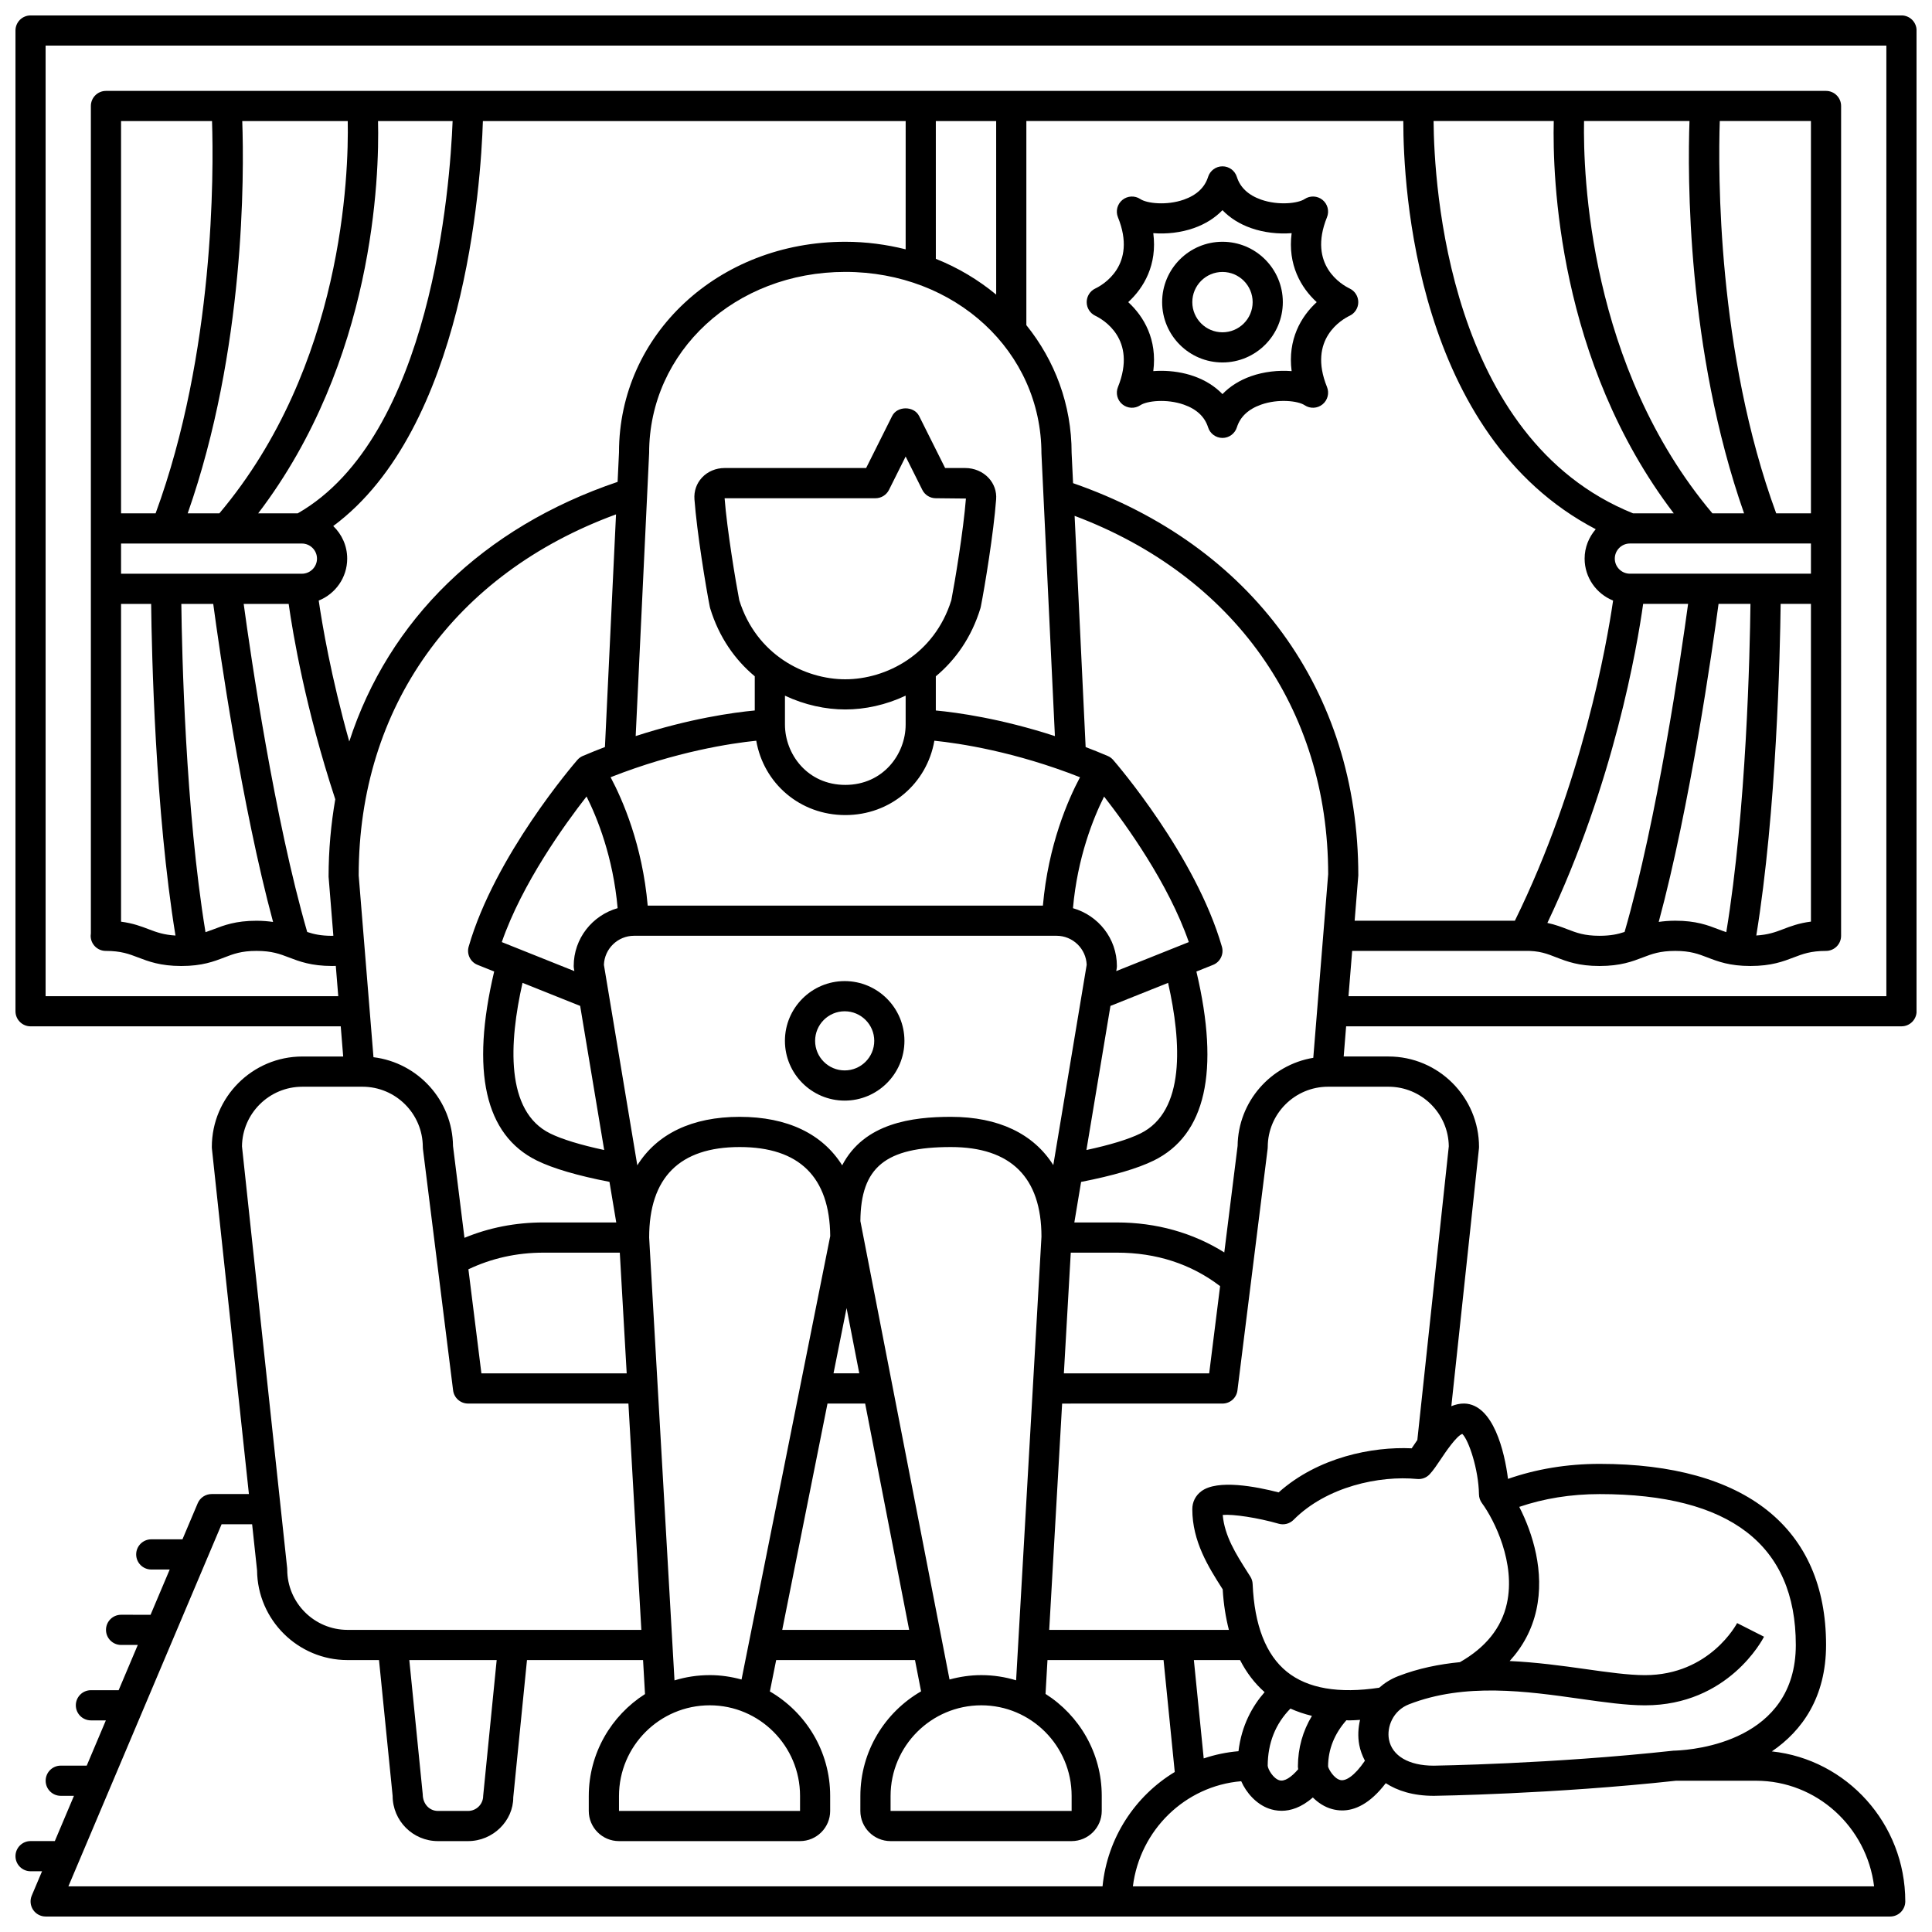 <?xml version="1.0" encoding="UTF-8"?>
<!-- Uploaded to: ICON Repo, www.iconrepo.com, Generator: ICON Repo Mixer Tools -->
<svg width="800px" height="800px" version="1.1" viewBox="144 144 512 512" xmlns="http://www.w3.org/2000/svg">
 <defs>
  <clipPath id="a">
   <path d="m148.09 148.09h503.81v503.81h-503.81z"/>
  </clipPath>
 </defs>
 <g clip-path="url(#a)">
  <path d="m647.91 148.09h-495.81c-2.207 0-4 1.793-4 4v259.9c0 2.207 1.793 4 4 4h82.199l0.648 7.996h-10.82c-13.23 0-23.992 10.762-23.992 23.992 0 0.145 0.008 0.285 0.023 0.426l9.805 91.535h-9.883c-1.605 0-3.059 0.961-3.684 2.438l-4.043 9.559h-8.266c-2.207 0-4 1.793-4 4 0 2.207 1.793 4 4 4h4.887l-5.074 11.996-7.812-0.004c-2.207 0-4 1.793-4 4 0 2.207 1.793 4 4 4h4.426l-5.074 11.996-7.348-0.004c-2.207 0-4 1.793-4 4s1.793 4 4 4h3.961l-5.074 11.996-6.883-0.004c-2.207 0-4 1.793-4 4s1.793 4 4 4h3.504l-5.074 11.996-6.426-0.004c-2.207 0-4 1.793-4 4 0 2.207 1.793 4 4 4h3.039l-2.723 6.438c-0.523 1.234-0.391 2.652 0.348 3.766 0.742 1.117 1.992 1.789 3.332 1.789h488.82c2.207 0 4-1.793 4-4 0-20.625-15.52-37.641-35.359-39.758 8.047-5.481 14.355-14.359 14.367-28.203v-0.016-0.02-0.012-0.008c-0.023-30.914-21.32-47.938-59.98-47.938-8.746 0-16.871 1.387-24.312 3.977-0.895-7.207-3.883-19.707-11.539-19.969-1.246-0.023-2.391 0.266-3.477 0.703l7.312-68.254c0.02-0.141 0.027-0.281 0.027-0.426 0-13.23-10.762-23.992-23.992-23.992h-11.875l0.648-7.996h147.18c2.207 0 4-1.793 4-4l-0.004-259.9c0-2.207-1.789-4-3.996-4zm-68.457 155.94h11.91c-1.887 13.871-8.152 56.969-16.832 86.945-1.75 0.586-3.656 1.016-6.602 1.02h-0.043c-4.023 0-6.102-0.805-8.508-1.73-1.539-0.59-3.191-1.23-5.309-1.68 17.652-37.102 23.793-73.242 25.383-84.555zm19.98 0h8.457c-0.156 12.918-1.074 54.547-6.406 87-0.707-0.23-1.395-0.484-2.121-0.766-2.754-1.062-5.879-2.266-11.383-2.266h-0.055c-1.664 0.004-3.059 0.137-4.344 0.316 8.34-30.938 14.223-72.18 15.852-84.285zm16.457 0h8.027v84.207c-3.195 0.402-5.41 1.25-7.426 2.023-2.082 0.801-4.004 1.473-7.055 1.656 5.371-33.004 6.297-74.93 6.453-87.887zm8.027-7.996h-47.98c-2.203 0-4-1.797-4-4 0-2.203 1.797-4 4-4h47.98zm0-15.996h-9.207c-15.656-42.621-15.398-90.48-14.953-103.96h24.16zm-17.719 0h-8.395c-32.77-38.906-34.273-89.988-34.016-103.96h27.945c-0.5 14.129-0.77 60.586 14.465 103.96zm-18.637 0h-10.797c-49.066-19.793-52.719-87.176-52.852-103.96h31.848c-0.355 14.684 1.043 63.59 31.801 103.96zm-20.68 4.211c-1.809 2.106-2.941 4.801-2.941 7.785 0 5.039 3.129 9.344 7.547 11.121-1.66 11.383-8.117 48.41-26.027 84.844h-42.465l0.969-11.996c0-48.863-28.227-87.5-75.59-103.96l-0.383-8c0-12.852-4.469-24.523-11.996-33.875v-54.094h99.895c-0.012 17.387 3.219 83.242 50.992 108.17zm-94.906 163.46-3.527 28.199c-8.277-5.188-17.969-7.945-28.461-7.945h-11.277l1.793-10.746c8.477-1.652 14.953-3.551 19.246-5.656 13.773-6.773 17.555-23.641 11.309-50.094l4.406-1.762c1.906-0.758 2.922-2.844 2.356-4.816-6.945-24.113-27.922-48.469-28.812-49.492-0.395-0.457-0.891-0.82-1.445-1.055-1.988-0.852-3.934-1.629-5.859-2.363l-2.922-61.273c42.168 15.863 67.184 51.051 67.195 94.969l-3.945 48.656c-11.273 1.871-19.93 11.609-20.055 23.379zm-229-23.535-3.918-48.176c0-44.656 25.398-80 68.195-95.68l-2.938 61.652c-1.922 0.738-3.871 1.516-5.859 2.363-0.555 0.234-1.047 0.598-1.445 1.055-0.887 1.023-21.867 25.383-28.812 49.492-0.566 1.977 0.453 4.059 2.356 4.816l4.406 1.762c-6.246 26.457-2.469 43.32 11.309 50.094 4.285 2.106 10.77 4.008 19.246 5.656l1.797 10.754h-19.273c-7.477 0-14.488 1.398-20.953 4.074l-3.035-24.328c-0.133-12.117-9.301-22.094-21.074-23.535zm177.02-159.95 3.566 74.848c-14.32-4.652-25.852-6.25-31.559-6.785v-9.055c5.172-4.312 9.449-10.266 11.824-18.043 0.039-0.133 0.07-0.262 0.098-0.395 1.051-5.328 3.402-19.609 4.062-28.465 0.16-2.102-0.547-4.113-1.988-5.664-1.555-1.672-3.809-2.633-6.188-2.633h-5.34l-6.894-13.781c-1.355-2.711-5.797-2.711-7.152 0l-6.891 13.781h-37.512c-2.316 0-4.5 0.926-5.996 2.543-1.445 1.555-2.148 3.594-1.988 5.75 0.664 8.852 3.012 23.137 4.062 28.465 0.023 0.133 0.059 0.266 0.098 0.395 2.371 7.777 6.652 13.727 11.824 18.043v9.055c-5.707 0.539-17.242 2.137-31.559 6.785l3.566-75.031c0-26.906 22.832-47.98 51.98-47.98 29.148-0.004 51.98 21.074 51.984 48.168zm26.223 180.16c-3.141 1.543-8.035 3.035-14.305 4.383l6.367-38.191 15.273-6.109c3.574 15.832 4.59 34.051-7.336 39.918zm-50.219-4.41c-10.238 0-22.988 1.629-28.812 12.852-5.211-8.328-14.508-12.852-27.168-12.852-12.633 0-21.906 4.508-27.125 12.848l-8.852-53.133c0.156-4.269 3.68-7.699 7.988-7.699h111.96c4.309 0 7.832 3.426 7.992 7.695l-8.848 53.082c-5.219-8.285-14.496-12.793-27.133-12.793zm-27.648 50.676 3.363 17.297h-6.824zm-68.91-135.57c2.844 5.664 7.047 16.051 8.238 29.59-6.695 1.914-11.641 8.02-11.641 15.32 0 0.219 0.016 0.441 0.055 0.66l0.117 0.703-19.23-7.691c5.394-15.551 16.668-31.16 22.461-38.582zm-16.965 49.387 15.273 6.109 6.367 38.191c-6.269-1.348-11.172-2.84-14.305-4.383-11.938-5.867-10.918-24.09-7.336-39.918zm157.34-3.117 0.117-0.703c0.039-0.219 0.055-0.438 0.055-0.656 0-7.301-4.945-13.402-11.641-15.312 1.191-13.48 5.402-23.895 8.246-29.582 5.797 7.418 17.059 23.008 22.453 38.566zm-19.438-17.355h-104.73c-1.402-16.062-6.652-28.055-9.832-34.023 17.305-6.812 31.996-9.004 38.598-9.672 1.969 11.336 11.617 19.703 23.602 19.703s21.633-8.367 23.602-19.703c6.602 0.672 21.293 2.859 38.598 9.676-3.184 5.973-8.43 17.961-9.836 34.02zm-52.363-59.977c-10.758 0-23.59-6.484-28.105-20.969-0.918-4.719-3.25-18.742-3.883-27.012h39.984c1.516 0 2.898-0.855 3.578-2.211l4.418-8.844 4.418 8.84c0.68 1.359 2.062 2.215 3.578 2.215l7.981 0.082c-0.68 8.598-2.961 22.285-3.867 26.93-4.512 14.484-17.348 20.969-28.102 20.969zm0 7.996c5.195 0 10.766-1.188 15.992-3.66v7.66c0 7.859-5.981 15.992-15.992 15.992s-15.992-8.133-15.992-15.992v-7.656c5.227 2.469 10.797 3.656 15.992 3.656zm-79.973 143.95h20.211l1.828 31.988h-38.504l-3.445-27.578c6.043-2.871 12.699-4.41 19.91-4.41zm44.043 119.96c13.199 0 23.934 10.762 23.934 23.992v4l-47.98-0.004v-3.941c0-13.262 10.785-24.047 24.047-24.047zm0-8c-3.246 0-6.383 0.492-9.336 1.395l-6.715-117.35c0-15.918 8.074-23.992 23.992-23.992 15.789 0 23.859 7.941 23.992 23.602l-23.504 117.51c-2.695-0.738-5.508-1.168-8.43-1.168zm31.211-71.973h9.977l11.664 59.977-33.637 0.004zm40.762 79.973c13.199 0 23.934 10.762 23.934 23.992v4l-47.98-0.004v-3.941c0-13.262 10.785-24.047 24.047-24.047zm0-8c-2.918 0-5.731 0.43-8.422 1.16l-23.625-121.49c0.113-14.293 6.656-19.617 23.992-19.617 15.918 0 23.992 8.074 23.996 23.762l-6.719 117.56c-2.922-0.887-6.012-1.375-9.223-1.375zm23.707-111.96h12.223c10.484 0 19.66 3.012 27.352 8.875l-2.894 23.113h-38.508zm-19.766-253.89c-4.715-3.898-10.082-7.129-15.992-9.48l-0.004-36.512h15.992zm-23.992-12.004c-5.082-1.266-10.426-2-15.992-2-33.633 0-59.977 24.586-59.973 55.789l-0.371 7.844c-35.695 12.078-60.676 36.598-71.113 68.805-4.856-17.254-7.191-31.145-8.094-37.352 4.414-1.77 7.547-6.078 7.547-11.121 0-3.391-1.426-6.445-3.699-8.629 34.762-25.773 39.121-90.449 39.66-107.32h112.04zm-161.11 69.973h-10.477c30.758-40.371 32.117-89.281 31.762-103.96h19.766c-0.668 17.055-5.555 83.652-41.051 103.96zm13.258-103.96c0.273 13.957-1.191 64.988-34.02 103.96h-8.395c15.23-43.375 14.961-89.836 14.461-103.96zm-35.965 0c0.441 13.48 0.703 61.34-14.953 103.96h-9.156v-103.96zm-24.109 111.96h47.926c2.203 0 4 1.797 4 4 0 2.203-1.797 4-4 4h-47.926zm0 15.996h7.973c0.156 12.961 1.078 54.883 6.449 87.887-3.051-0.184-4.969-0.855-7.055-1.656-2-0.766-4.199-1.605-7.367-2.016zm22.379 87c-5.328-32.453-6.246-74.082-6.406-87h8.457c1.633 12.109 7.512 53.348 15.855 84.285-1.285-0.18-2.68-0.312-4.344-0.316h-0.055c-5.5 0-8.629 1.203-11.383 2.266-0.715 0.273-1.41 0.527-2.125 0.766zm26.953-0.055c-8.68-29.977-14.945-73.074-16.832-86.945h11.918c1.105 7.816 4.434 27.711 12.352 51.773-1.137 6.609-1.773 13.441-1.773 20.523l1.266 15.641c-0.113 0.012-0.215 0.012-0.332 0.027-2.945-0.004-4.848-0.43-6.598-1.02zm-1.293 41.008h15.938c8.82 0 15.992 7.172 15.992 15.992 0 0.168 0.008 0.332 0.031 0.496l7.996 63.977c0.25 2.004 1.953 3.5 3.969 3.5h42.492l3.426 59.977h-77.852c-8.82 0-15.992-7.172-15.992-15.992 0-0.145-0.008-0.285-0.023-0.426l-11.969-111.73c0.105-8.73 7.238-15.793 15.992-15.793zm51.504 151.94-3.578 35.984c0 2.203-1.797 4-4 4h-7.996c-2.203 0-4-1.797-4.019-4.398l-3.559-35.586zm-110.78 53.539s0-0.004 0.004-0.004l8.453-19.98c0.004-0.004 0.004-0.012 0.008-0.016l8.453-19.977c0-0.004 0.004-0.008 0.004-0.012l8.453-19.98c0-0.004 0-0.004 0.004-0.008l8.453-19.98c0.004-0.008 0.004-0.012 0.008-0.02l4.039-9.543h8.094l1.309 12.219c0.121 13.129 10.832 23.766 23.992 23.766h8.324l3.609 35.98c0 6.613 5.383 11.996 11.996 11.996h7.996c6.613 0 11.996-5.383 11.977-11.594l3.637-36.387h30.762l0.516 9.016c-8.941 5.691-14.902 15.668-14.902 27.027v3.941c0 4.41 3.586 7.996 7.996 7.996h47.98c4.41 0 7.996-3.586 7.996-7.996v-4c0-11.816-6.445-22.129-15.977-27.668l1.668-8.316h36.789l1.613 8.293c-9.602 5.543-16.09 15.891-16.09 27.75l-0.004 3.941c0 4.41 3.586 7.996 7.996 7.996h47.98c4.41 0 7.996-3.586 7.996-7.996v-4c0-11.363-5.961-21.336-14.898-27.012l0.516-8.973h30.762l2.969 29.664c-10.488 6.336-17.867 17.418-19.141 30.312h-274.06zm314.29-45.035c-3.211 3.664-6.113 8.793-6.922 15.652-3.195 0.27-6.281 0.922-9.215 1.914l-2.609-26.07h12.238c1.711 3.344 3.875 6.184 6.508 8.504zm25.086 14c0.266 1.398 0.785 2.812 1.496 4.176-2.801 4.121-5.109 5.41-6.445 5.129-1.742-0.344-3.203-2.93-3.316-3.609 0.02-4.598 1.711-8.691 4.856-12.254 0.23 0.004 0.441 0.043 0.676 0.043 0.949 0 1.961-0.082 2.941-0.137-0.504 2.141-0.629 4.387-0.207 6.652zm-16.262 5.676c0 0.234 0.051 0.504 0.078 0.754-1.879 2.191-3.644 3.293-4.945 2.938-1.668-0.465-3.062-2.898-3.137-3.867 0.027-6.019 2.051-11.105 6.023-15.148 1.781 0.809 3.684 1.449 5.699 1.934-2.43 4.039-3.695 8.512-3.719 13.391zm152.7 31.797h-196.43c1.84-14.902 13.832-26.637 28.707-27.867 1.344 3.066 4.004 6.078 7.359 7.262 0.887 0.312 2.031 0.574 3.359 0.574 2.309 0 5.184-0.824 8.262-3.531 1.395 1.391 3.109 2.535 5.117 3.078 0.816 0.219 1.711 0.359 2.676 0.359 3.262 0 7.305-1.672 11.531-7.223 3.106 2.008 7.254 3.352 12.758 3.352 0.312-0.004 31.547-0.449 64.145-4h21.227c16.055 0.008 29.344 12.238 31.289 27.996zm-20.746-63.992c-0.016 25.555-26.891 27.789-31.742 28.004h-0.246v0.008c-0.172 0.004-0.363 0.012-0.438 0.016-32.277 3.531-63.281 3.973-63.535 3.977-6.609 0-11.047-2.602-11.863-6.957-0.613-3.269 1.039-7.644 5.316-9.309 14.844-5.777 31.129-3.469 45.496-1.434 6.199 0.875 12.051 1.707 17.031 1.707 22.066 0 31.176-17.438 31.555-18.18l-7.129-3.617c-0.074 0.133-7.215 13.797-24.43 13.797-4.414 0-9.996-0.793-15.91-1.629-6.129-0.867-12.91-1.785-19.938-2.113 3.535-3.875 5.926-8.363 7.062-13.48 2.258-10.168-0.938-20.379-4.519-27.371 6.496-2.207 13.617-3.387 21.309-3.387 34.488 0 51.977 13.445 51.98 39.969zm-88.391-55.914c1.688 1.57 4.32 9.395 4.422 16.012 0.012 0.832 0.285 1.637 0.777 2.309 3.332 4.531 8.996 15.934 6.613 26.656-1.426 6.422-5.621 11.633-12.434 15.508-5.496 0.539-11.016 1.629-16.398 3.723-1.879 0.73-3.555 1.781-4.992 3.051-10.723 1.613-18.969 0.211-24.484-4.242-5.543-4.477-8.59-12.301-9.062-23.246-0.027-0.695-0.238-1.371-0.613-1.961l-0.797-1.254c-2.973-4.672-6.035-9.492-6.516-15.082 2.754-0.25 9.27 0.727 14.828 2.324 1.391 0.402 2.91 0.008 3.941-1.027 8.746-8.816 22.754-11.797 32.762-10.828 1.258 0.117 2.461-0.344 3.309-1.25 0.969-1.039 1.902-2.43 2.988-4.047 1.043-1.574 4.098-6.129 5.656-6.644zm-3.574-76.219-8.336 77.828c-0.129 0.188-0.266 0.383-0.383 0.566-0.375 0.559-0.758 1.133-1.117 1.641-10.379-0.484-24.781 2.332-35.258 11.68-5.965-1.543-16.219-3.519-20.492-0.301-1.543 1.152-2.387 2.84-2.387 4.75 0 8.578 4.344 15.406 7.832 20.895l0.223 0.348c0.227 3.91 0.801 7.469 1.641 10.746l-47.617 0.004 3.422-59.977 42.496-0.004c2.016 0 3.719-1.5 3.965-3.504l7.996-63.977c0.027-0.164 0.035-0.328 0.035-0.496 0-8.82 7.172-15.992 15.992-15.992h15.992c8.754 0 15.891 7.062 15.996 15.793zm115.96-39.785h-142.54l0.973-11.996h45.598 0.004c4.074-0.113 6.137 0.801 8.555 1.73 2.754 1.062 5.875 2.266 11.387 2.266h0.055c5.531-0.008 8.66-1.207 11.418-2.262 2.422-0.926 4.516-1.73 8.574-1.734h0.043c4.016 0 6.098 0.805 8.508 1.73 2.754 1.062 5.883 2.266 11.383 2.266h0.055c5.527-0.008 8.656-1.207 11.418-2.262 2.422-0.926 4.519-1.73 8.574-1.734 2.207-0.004 3.996-1.793 3.996-4l0.004-219.91c0-2.207-1.793-4-4-4h-455.83c-2.207 0-4 1.793-4 4v219.25c-0.035 0.215-0.055 0.434-0.055 0.66 0 2.207 1.789 4 3.996 4 4.055 0.004 6.148 0.809 8.574 1.734 2.758 1.055 5.891 2.258 11.414 2.266h0.055c5.5 0 8.629-1.203 11.383-2.266 2.414-0.93 4.496-1.734 8.512-1.734h0.043c4.059 0.004 6.148 0.809 8.574 1.734 2.758 1.059 5.891 2.254 11.422 2.262 0.316 0.012 0.66-0.027 0.988-0.031l0.652 8.031h-77.555v-251.91h487.82z"/>
 </g>
 <path d="m501.68 220.46c-1.91-0.914-11.184-6.109-6.016-18.883 0.66-1.629 0.18-3.496-1.18-4.602-1.355-1.105-3.285-1.195-4.746-0.227-1.73 1.156-6.957 1.766-11.539 0.152-3.379-1.191-5.539-3.219-6.418-6.019-0.523-1.664-2.066-2.801-3.812-2.801s-3.289 1.137-3.816 2.805c-0.879 2.801-3.039 4.828-6.418 6.019-4.582 1.617-9.812 1-11.539-0.152-1.457-0.969-3.383-0.879-4.746 0.227-1.359 1.109-1.84 2.977-1.18 4.602 5.172 12.77-4.102 17.969-6.016 18.883-1.383 0.66-2.269 2.066-2.269 3.606 0 1.539 0.887 2.941 2.273 3.606 1.91 0.914 11.184 6.109 6.016 18.883-0.66 1.629-0.18 3.496 1.18 4.602 1.363 1.109 3.285 1.199 4.746 0.227 1.73-1.156 6.957-1.762 11.539-0.152 3.379 1.191 5.539 3.219 6.418 6.019 0.523 1.664 2.066 2.801 3.812 2.801s3.289-1.137 3.816-2.805c0.879-2.801 3.039-4.828 6.418-6.019 4.578-1.621 9.812-1 11.539 0.152 1.461 0.977 3.387 0.883 4.746-0.227 1.359-1.109 1.84-2.977 1.18-4.602-5.172-12.77 4.102-17.969 6.016-18.883 1.383-0.66 2.273-2.062 2.273-3.602 0-1.539-0.891-2.945-2.277-3.609zm-15.383 21.891c-3.508-0.281-7.363 0.148-10.758 1.344-3.031 1.07-5.59 2.688-7.574 4.746-1.98-2.055-4.539-3.676-7.574-4.746-2.723-0.961-5.742-1.426-8.645-1.426-0.715 0-1.418 0.027-2.113 0.082 1.082-8.344-2.461-14.449-6.644-18.281 4.184-3.832 7.731-9.938 6.644-18.281 3.512 0.285 7.363-0.145 10.758-1.344 3.031-1.07 5.59-2.688 7.574-4.746 1.98 2.055 4.539 3.676 7.574 4.746 3.391 1.195 7.246 1.625 10.758 1.344-1.082 8.344 2.461 14.449 6.644 18.281-4.184 3.828-7.727 9.934-6.644 18.281z"/>
 <path d="m467.97 208.07c-8.82 0-15.992 7.172-15.992 15.992s7.172 15.992 15.992 15.992c8.82 0 15.992-7.172 15.992-15.992 0-8.816-7.172-15.992-15.992-15.992zm0 23.992c-4.41 0-7.996-3.586-7.996-7.996s3.586-7.996 7.996-7.996 7.996 3.586 7.996 7.996-3.586 7.996-7.996 7.996z"/>
 <path d="m367.85 404c-8.734 0-15.836 7.102-15.836 15.836s7.102 15.836 15.836 15.836c8.734 0 15.836-7.106 15.836-15.836-0.004-8.73-7.106-15.836-15.836-15.836zm0 23.672c-4.324 0-7.836-3.516-7.836-7.836 0-4.324 3.516-7.836 7.836-7.836 4.324 0 7.836 3.516 7.836 7.836 0 4.32-3.516 7.836-7.836 7.836z"/>
</svg>